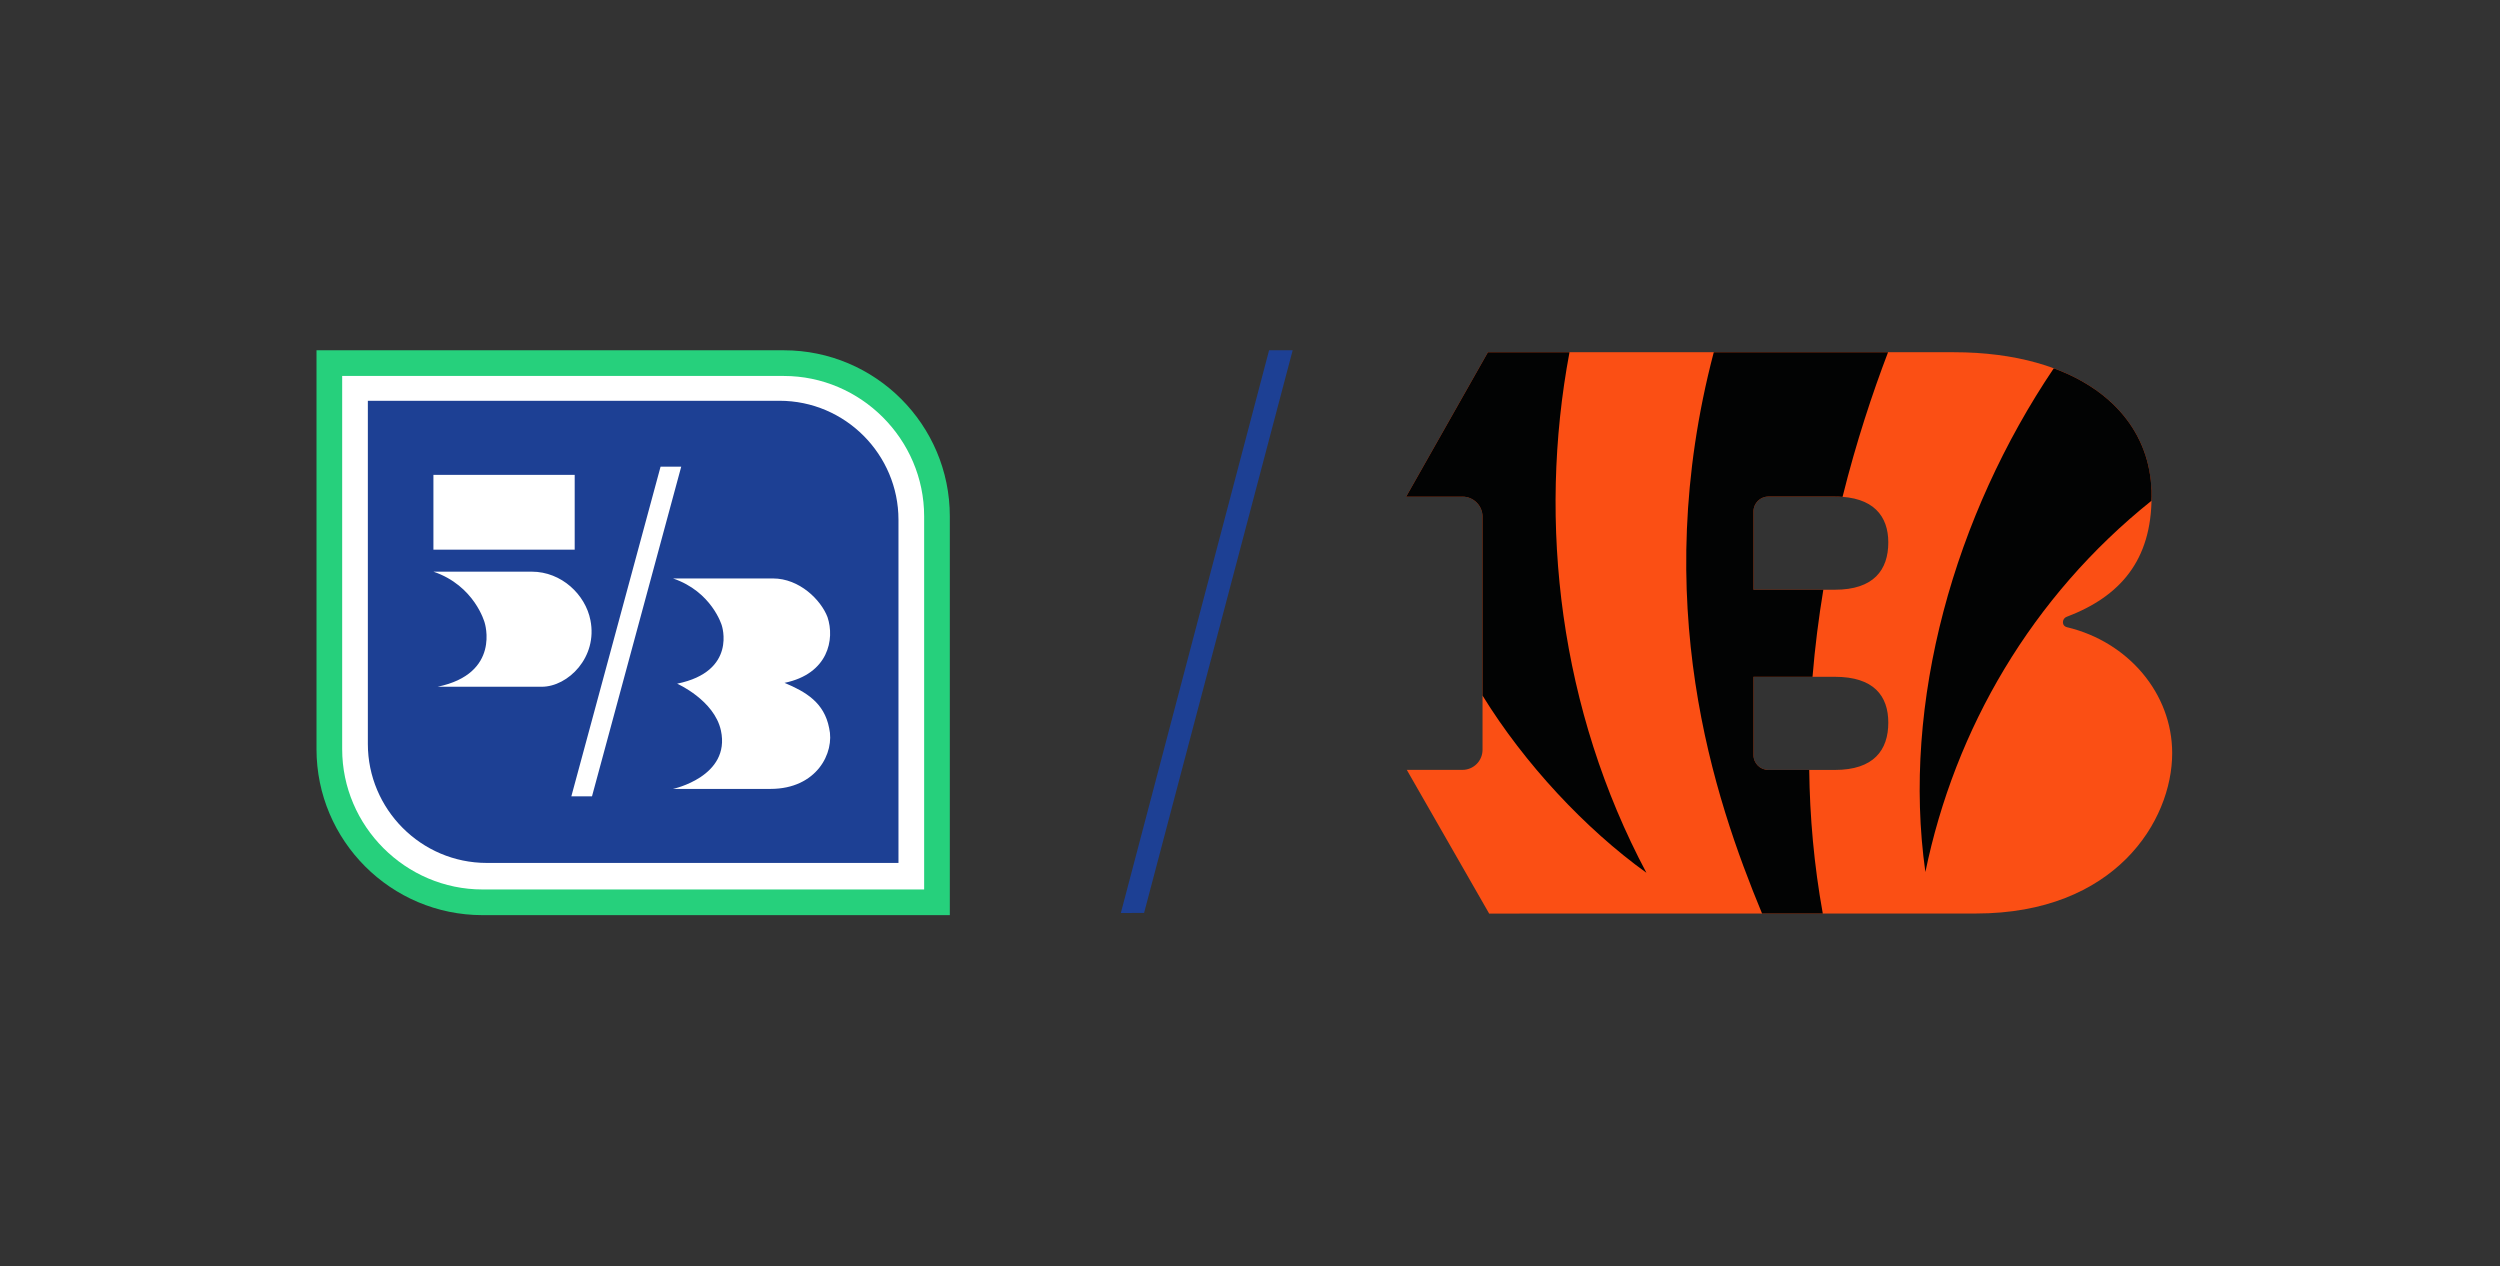 <?xml version="1.0" encoding="UTF-8"?>
<svg width="1406px" height="712px" viewBox="0 0 1406 712" version="1.1" xmlns="http://www.w3.org/2000/svg" xmlns:xlink="http://www.w3.org/1999/xlink">
    <rect x="0" y="0" width="1406" height="712" fill="#333333" stroke="none"/>
    <title>Logo-53-slash-Bengals-Full</title>
    <g id="Logo-53-slash-Bengals-Full" stroke="none" stroke-width="1" fill="none" fill-rule="evenodd">
        <g id="Utility/Sponsor/Bengals/Lockup/53-slash-B" transform="translate(178, 197)">
            <g id="53-Logo/ShieldOnly/Primary" transform="translate(-0, 0)">
                <g id="shield/full-color" transform="translate(0, -0)">
                    <path d="M0,2.84217094e-14 L0,224.297 C0,275.799 41.875,317.674 93.377,317.674 L356.18,317.674 L356.18,93.377 C356.18,41.875 314.305,2.84217094e-14 262.803,2.84217094e-14 L0,2.84217094e-14 L0,2.84217094e-14 Z" id="Outer-Shield" fill="#26D07C" fill-rule="nonzero"></path>
                    <path d="M14.44,14.44 L262.803,14.44 C306.122,14.44 341.74,50.058 341.74,93.377 L341.74,303.234 L93.377,303.234 C50.058,303.234 14.44,267.616 14.44,224.297 L14.44,14.44" id="Middle-Shield" fill="#FFFFFF"></path>
                    <g id="Utility/53-elements/Stencil" transform="translate(28.879, 28.398)" fill="#1D4094">
                        <path d="M226.448,218.284 L171.62,218.284 C171.62,218.284 204.146,211.348 198.57,185.457 C194.853,168.349 173.943,159.103 173.943,159.103 C207.862,152.169 199.034,126.276 199.034,126.276 C199.034,126.276 193.458,107.321 171.62,99.923 L227.84,99.923 C242.711,99.923 254.79,111.945 258.507,121.653 C262.689,134.137 258.971,153.554 234.346,158.641 C246.428,163.727 256.649,169.737 259.437,184.07 C262.689,197.939 252.467,218.284 226.448,218.284 L226.448,218.284 Z M114.448,222.444 L164.628,37.045 L176.244,37.045 L126.064,222.444 L114.448,222.444 Z M39.199,160.833 C74.976,153.436 65.684,124.77 65.684,124.77 C65.684,124.77 60.107,103.966 36.876,96.106 L92.186,96.106 C108.943,96.106 122.386,109.051 125.175,123.385 C129.356,144.19 112.63,160.833 97.761,160.833 L39.199,160.833 Z M36.876,83.741 L116.328,83.741 L116.328,41.668 L36.876,41.668 L36.876,83.741 Z M231.517,0 L0,0 L0,193.011 C0,229.592 29.842,259.915 66.905,259.915 L298.421,259.915 L298.421,66.904 C298.421,30.323 268.579,0 231.517,0 L231.517,0 Z" id="Fill-4-Copy"></path>
                    </g>
                </g>
            </g>
            <g id="Utility/Sponsor/Bengals/B-mark" transform="translate(612.833, 1.093)">
                <path d="M241.092,133.572 L195.312,133.572 L195.312,89.507 C195.358,84.898 199.103,81.177 203.712,81.177 L241.092,81.177 C263.002,81.177 271.145,92.353 271.145,106.937 C271.145,122.407 263.002,133.572 241.092,133.572 M241.092,234.92 L203.712,234.92 C199.08,234.92 195.312,231.163 195.312,226.52 L195.312,182.537 L241.092,182.537 C263.002,182.537 271.145,193.282 271.145,208.308 C271.145,223.755 263.002,234.92 241.092,234.92 M371.712,154.665 C368.352,153.872 368.9,149.765 371.35,148.843 C401.578,137.41 419.207,117.052 419.207,81.177 C419.638,33.063 377.113,-2.84217094e-14 307.977,-2.84217094e-14 L45.967,-2.84217094e-14 L0.012,81.212 L31.64,81.212 C37.893,81.212 42.945,86.287 42.945,92.528 L42.945,223.58 C42.945,229.833 37.893,234.885 31.64,234.885 L0.35,234.885 L46.667,315.7 L320.425,315.665 C398.603,315.665 430.803,263.713 430.803,225.482 C430.803,191.893 406.047,162.878 371.712,154.665" id="Fill-4" fill="#FB4F14"></path>
                <path d="M135.112,292.759 C86.532,201.444 73.757,96.444 91.852,0.007 L45.967,0.007 L0,81.219 L31.64,81.219 C37.893,81.219 42.945,86.282 42.945,92.524 L42.945,193.09 C66.523,231.345 100.672,267.99 135.112,292.759 L135.112,292.759 Z M364.21,9.049 C308.618,91.509 278.483,196.614 292.005,292.339 C308.572,211.815 351.808,137.429 419.125,83.564 C419.137,82.759 419.207,81.989 419.207,81.172 C419.498,48.015 399.385,21.999 364.21,9.049 L364.21,9.049 Z M271.005,0.007 C262.29,22.85 253.132,50.395 245.42,81.335 C244.043,81.23 242.608,81.172 241.092,81.172 L203.723,81.172 C199.103,81.172 195.358,84.894 195.312,89.514 L195.312,133.567 L234.605,133.567 C232.003,149.364 229.903,165.72 228.527,182.532 L195.312,182.532 L195.312,226.515 C195.312,231.159 199.068,234.927 203.723,234.927 L226.672,234.927 C226.998,261.294 229.355,288.349 234.302,315.66 L200.142,315.66 C173.203,250.595 136.115,140.509 172.993,0.007 L271.005,0.007 Z" id="Fill-6" fill="#020303"></path>
            </g>
            <g id="Utility/Divider-slash-Copy" transform="translate(452.358, -0)" fill="#1D4094">
                <g id="Fill-2" transform="translate(0, 0)">
                    <polygon id="Fill-1" points="83.371 0 0 316.476 13.069 316.428 96.637 0"></polygon>
                </g>
            </g>
        </g>
    </g>
</svg>